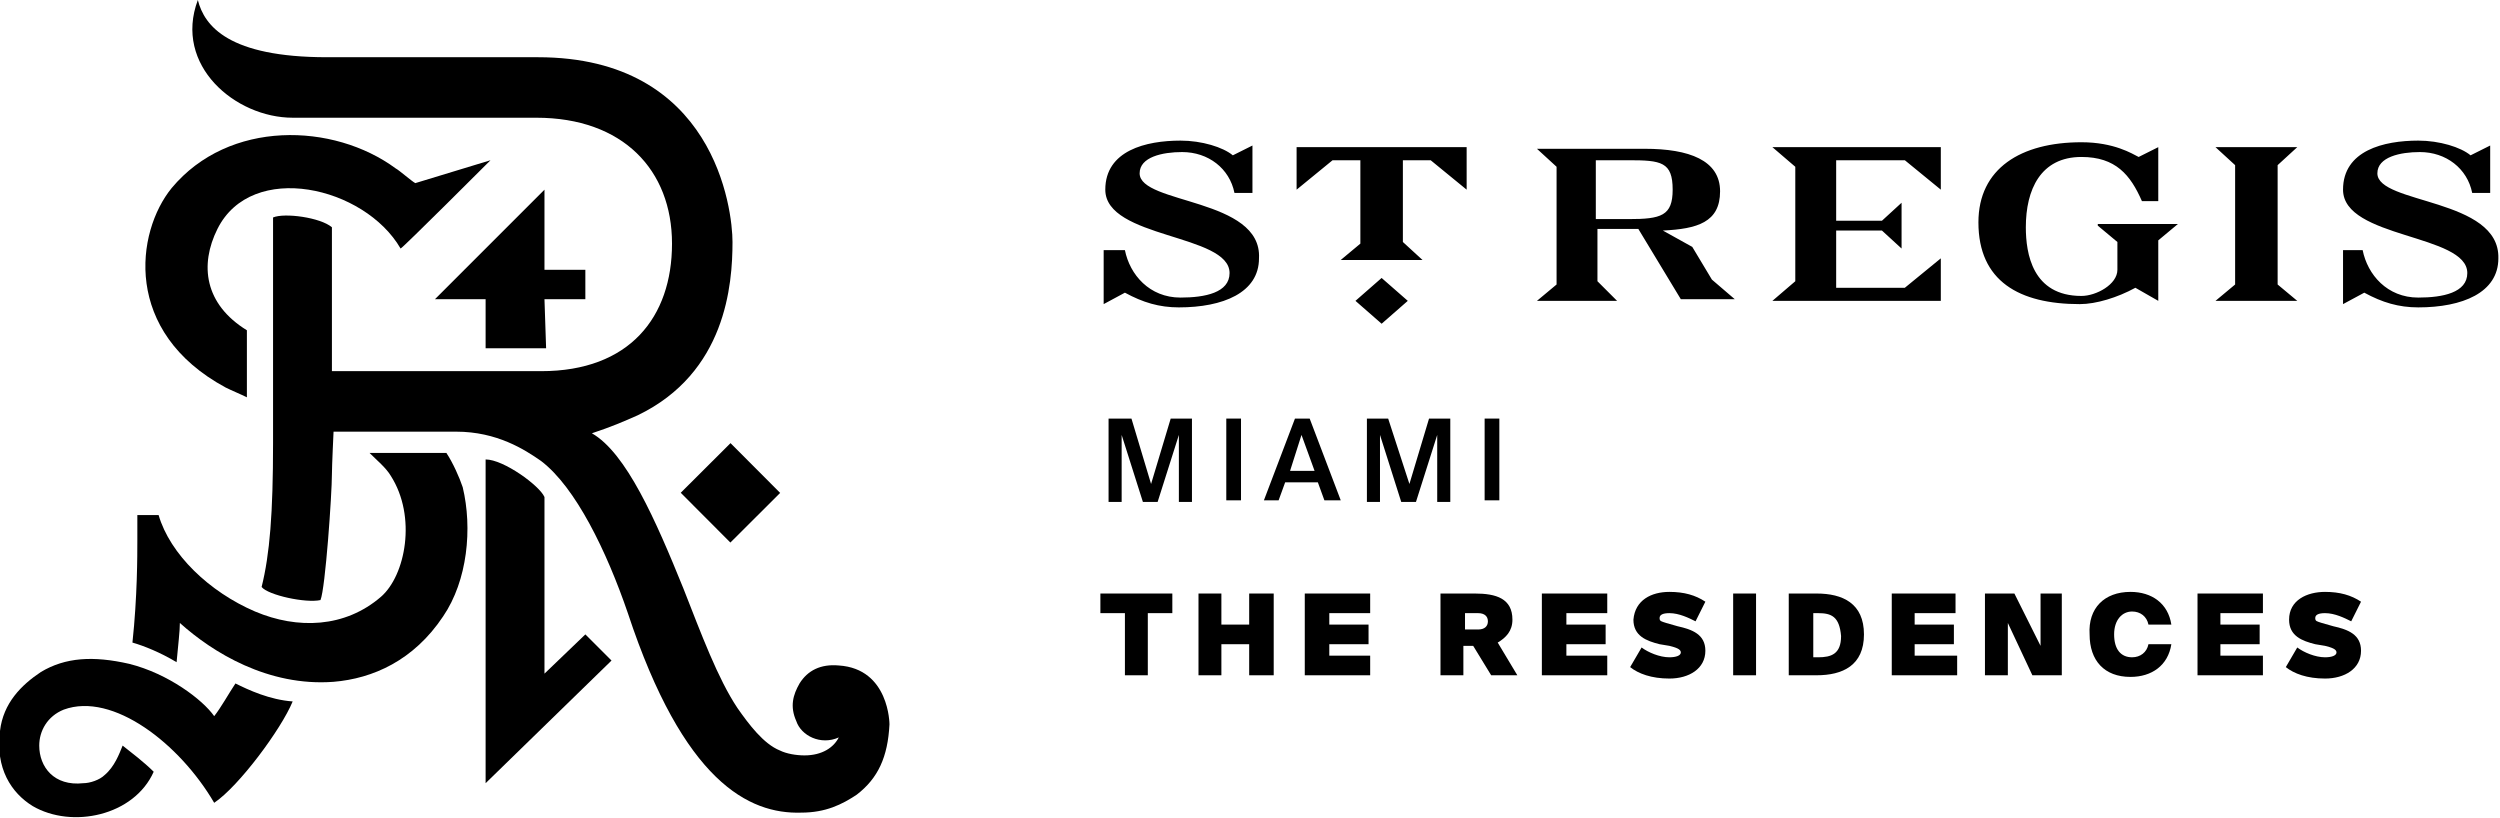 <?xml version="1.0" encoding="utf-8"?>
<!-- Generator: Adobe Illustrator 26.2.1, SVG Export Plug-In . SVG Version: 6.00 Build 0)  -->
<svg version="1.1" id="Layer_1" xmlns="http://www.w3.org/2000/svg" xmlns:xlink="http://www.w3.org/1999/xlink" x="0px" y="0px"
	 viewBox="0 0 152.9 50" style="enable-background:new 0 0 152.9 50;" xml:space="preserve">
<g>
	<path d="M27.1,37.7c-1.8,2.7-4.3,3.8-6.7,4c-4,0.3-7.4-1.8-9.4-3.6c0,0.5-0.1,1.3-0.2,2.4c-1-0.6-2-1-2.7-1.2
		C8.4,36.5,8.4,34,8.4,33v-1.5h1.3c0.7,2.4,3.1,4.7,5.9,5.9c2.6,1.1,5.5,1,7.7-0.9c1.5-1.3,2.2-4.9,0.6-7.4
		c-0.3-0.5-0.8-0.9-1.3-1.4h4.7c0.4,0.6,0.8,1.5,1,2.1C28.9,32.3,28.6,35.5,27.1,37.7"/>
	<path d="M13.1,49.1c-2.1-3.6-6.2-6.8-9.2-5.7c-1,0.4-1.5,1.3-1.5,2.2c0,1.3,0.9,2.5,2.7,2.3c0.4,0,1-0.2,1.3-0.5
		c0.6-0.5,0.9-1.3,1.1-1.8C8,46,8.8,46.6,9.4,47.2c-1.2,2.7-5,3.5-7.4,2.1c-1.3-0.8-2.3-2.3-2-4.6c0.2-1.7,1.3-2.8,2.5-3.6
		c1.5-0.9,3.2-1,5.4-0.5c2.4,0.6,4.5,2.2,5.2,3.2c0.4-0.5,0.9-1.4,1.3-2c0.8,0.4,2.1,1,3.5,1.1C17.2,44.6,14.6,48.1,13.1,49.1"/>
	<path d="M10.5,11.5c3.5-4.2,9.9-4,13.7-1.2c0.2,0.1,1,0.8,1.2,0.9l4.6-1.4c0,0-5.4,5.4-5.5,5.4c-2.2-3.8-9.1-5.4-11.2-1.2
		c-1.1,2.2-0.8,4.6,1.8,6.2v4.1c-0.4-0.2-0.9-0.4-1.3-0.6C7.5,20.3,8.3,14.2,10.5,11.5"/>
	<polygon points="35.8,16.5 35.8,18.3 33.3,18.3 33.4,21.3 29.7,21.3 29.7,18.3 26.6,18.3 33.3,11.6 33.3,16.5 	"/>
	<path d="M12.1,0C12.5,1.6,14,3.5,20,3.5c6.6,0,11.7,0,12.9,0c10.8,0,11.9,9.3,11.9,11.3c0,2.6-0.4,8-5.8,10.6
		c-0.9,0.4-1.6,0.7-2.8,1.1c2.1,1.2,3.9,5.3,5.6,9.5c1.1,2.8,2.1,5.5,3.3,7.3c0.7,1,1.6,2.2,2.6,2.6c0.4,0.2,1,0.3,1.5,0.3
		c1.1,0,1.8-0.5,2.1-1.1c-1.1,0.5-2.3-0.1-2.6-1c-0.4-0.9-0.2-1.6,0.2-2.3c0.5-0.8,1.3-1.2,2.4-1.1c3.1,0.2,3.1,3.6,3.1,3.6
		c-0.1,2-0.7,3.3-2,4.3c-0.9,0.6-1.9,1.1-3.4,1.1c-3.2,0.1-7.2-1.9-10.6-12.2c-1.3-3.8-3.2-7.7-5.3-9.3c-1-0.7-2.7-1.8-5.2-1.8
		l-7.5,0c0,0-0.1,2.1-0.1,2.6c0,1.2-0.4,7-0.7,7.7c-0.9,0.2-3.2-0.3-3.6-0.8c0.5-2,0.7-4.5,0.7-8.8c0-0.6,0-0.8,0-0.8s0-13,0-13
		c0.7-0.3,2.9,0,3.6,0.6c0,0,0,8.8,0,8.8s9,0,12.8,0c5.4,0,8-3.3,8-7.8c0-4.5-3-7.7-8.3-7.7H20l-2.1,0C14.4,7.2,10.6,4,12.1,0"/>
	<rect x="42.5" y="28" transform="matrix(0.708 -0.706 0.706 0.708 -8.224 40.319)" width="4.3" height="4.3"/>
	<path d="M29.7,47.9V28.1c1.1,0,3.3,1.6,3.6,2.3v10.8l2.5-2.4l1.6,1.6L29.7,47.9z"/>
	<polygon points="68.8,37.5 67.3,37.5 67.3,36.3 71.7,36.3 71.7,37.5 70.2,37.5 70.2,41.3 68.8,41.3 	"/>
	<polygon points="77.9,36.3 77.9,41.3 76.4,41.3 76.4,39.4 74.7,39.4 74.7,41.3 73.3,41.3 73.3,36.3 74.7,36.3 74.7,38.2 76.4,38.2 
		76.4,36.3 	"/>
	<polygon points="79.8,36.3 83.8,36.3 83.8,37.5 81.3,37.5 81.3,38.2 83.7,38.2 83.7,39.4 81.3,39.4 81.3,40.1 83.8,40.1 83.8,41.3 
		79.8,41.3 	"/>
	<path d="M90.1,39.5h-0.6v1.8h-1.4v-5h2.1c1.3,0,2.3,0.3,2.3,1.6c0,0.7-0.4,1.1-0.9,1.4l1.2,2h-1.6L90.1,39.5z M89.6,37.5v1h0.8
		c0.4,0,0.6-0.2,0.6-0.5s-0.2-0.5-0.6-0.5H89.6z"/>
	<polygon points="94.3,36.3 98.3,36.3 98.3,37.5 95.8,37.5 95.8,38.2 98.2,38.2 98.2,39.4 95.8,39.4 95.8,40.1 98.3,40.1 98.3,41.3 
		94.3,41.3 	"/>
	<path d="M102.1,36.2c0.9,0,1.6,0.2,2.2,0.6l-0.6,1.2c-0.4-0.2-1-0.5-1.6-0.5c-0.4,0-0.6,0.1-0.6,0.3c0,0.2,0.1,0.2,0.4,0.3l0.7,0.2
		c0.9,0.2,1.7,0.5,1.7,1.5c0,1.1-1,1.7-2.2,1.7c-1.1,0-1.9-0.3-2.4-0.7l0.7-1.2c0.4,0.3,1.1,0.6,1.7,0.6c0.4,0,0.7-0.1,0.7-0.3
		c0-0.2-0.3-0.3-0.7-0.4l-0.6-0.1c-0.8-0.2-1.6-0.5-1.6-1.5C100,36.7,101,36.2,102.1,36.2"/>
	<rect x="106" y="36.3" width="1.4" height="5"/>
	<path d="M111.1,36.3c1.6,0,2.9,0.6,2.9,2.5c0,1.9-1.3,2.5-2.9,2.5h-1.7v-5H111.1z M111.2,37.5h-0.3v2.7h0.3c0.8,0,1.4-0.2,1.4-1.3
		C112.5,37.7,112,37.5,111.2,37.5"/>
	<polygon points="115.7,36.3 119.6,36.3 119.6,37.5 117.1,37.5 117.1,38.2 119.5,38.2 119.5,39.4 117.1,39.4 117.1,40.1 119.7,40.1 
		119.7,41.3 115.7,41.3 	"/>
	<polygon points="124.3,41.3 122.8,38.1 122.8,41.3 121.4,41.3 121.4,36.3 123.2,36.3 124.8,39.5 124.8,36.3 126.1,36.3 126.1,41.3 
			"/>
	<path d="M130.3,36.2c1.3,0,2.3,0.7,2.5,2h-1.4c-0.1-0.5-0.5-0.8-1-0.8c-0.6,0-1.1,0.5-1.1,1.4c0,0.9,0.4,1.4,1.1,1.4
		c0.5,0,0.9-0.3,1-0.8h1.4c-0.2,1.3-1.2,2-2.5,2c-1.6,0-2.5-1-2.5-2.6C127.7,37.2,128.7,36.2,130.3,36.2"/>
	<polygon points="134.4,36.3 138.4,36.3 138.4,37.5 135.8,37.5 135.8,38.2 138.2,38.2 138.2,39.4 135.8,39.4 135.8,40.1 138.4,40.1 
		138.4,41.3 134.4,41.3 	"/>
	<path d="M142.2,36.2c0.9,0,1.6,0.2,2.2,0.6l-0.6,1.2c-0.4-0.2-1-0.5-1.6-0.5c-0.4,0-0.6,0.1-0.6,0.3c0,0.2,0.1,0.2,0.4,0.3l0.7,0.2
		c0.9,0.2,1.7,0.5,1.7,1.5c0,1.1-1,1.7-2.2,1.7c-1.1,0-1.9-0.3-2.4-0.7l0.7-1.2c0.4,0.3,1.1,0.6,1.7,0.6c0.4,0,0.7-0.1,0.7-0.3
		c0-0.2-0.3-0.3-0.7-0.4l-0.6-0.1c-0.8-0.2-1.6-0.5-1.6-1.5C140,36.7,141.1,36.2,142.2,36.2"/>
	<path d="M69.7,10.6c0-1,1.4-1.3,2.6-1.3c1.6,0,2.9,1,3.2,2.5h1.1l0-2.9l-1.2,0.6c-0.6-0.5-1.9-0.9-3.2-0.9c-2.1,0-4.6,0.6-4.6,3
		c0,3,7.6,2.7,7.6,5.1c0,1.2-1.5,1.5-3,1.5c-1.9,0-3.1-1.4-3.4-2.9h-1.3v3.3l1.3-0.7c1.1,0.6,2.1,0.9,3.3,0.9c2.7,0,4.9-0.9,4.9-3
		C77.2,12.1,69.7,12.5,69.7,10.6 M79.3,11.6l2.2-1.8h1.7v5.1L82,15.9h5l-1.2-1.1V9.8h1.7l2.2,1.8V9H79.3V11.6z M82.9,18.4l1.6,1.4
		l1.6-1.4l-1.6-1.4L82.9,18.4z M128.3,13.8l1.2,1v1.7c0,0.9-1.3,1.6-2.2,1.6c-3,0-3.4-2.6-3.4-4.2c0-2.3,0.9-4.3,3.4-4.3
		c2.1,0,3,1.1,3.7,2.7h1V9l-1.2,0.6c-0.4-0.2-1.5-0.9-3.5-0.9c-3.7,0-6.3,1.6-6.3,4.9c0,3.6,2.5,5,6.2,5c1,0,2.3-0.4,3.4-1l1.4,0.8
		v-3.7l1.2-1H128.3z M145.4,10.6c0-1,1.4-1.3,2.6-1.3c1.6,0,2.9,1,3.2,2.5h1.1l0-2.9l-1.2,0.6c-0.6-0.5-1.9-0.9-3.2-0.9
		c-2.1,0-4.6,0.6-4.6,3c0,3,7.6,2.7,7.6,5.1c0,1.2-1.5,1.5-3,1.5c-1.9,0-3.1-1.4-3.4-2.9h-1.2v3.3l1.3-0.7c1.1,0.6,2.1,0.9,3.3,0.9
		c2.7,0,4.9-0.9,4.9-3C152.9,12.1,145.4,12.5,145.4,10.6 M140.5,9h-5l1.2,1.1v7.3l-1.2,1h5l-1.2-1v-7.3L140.5,9z M112.3,17.7v-3.6
		h2.8l1.2,1.1v-2.8l-1.2,1.1h-2.8V9.8h4.2l2.2,1.8V9h-10.3l1.4,1.2v7l-1.4,1.2h10.3v-2.6l-2.2,1.8H112.3z M103.5,15.1l-1.8-1
		c2.1-0.1,3.5-0.5,3.5-2.4c0-1.9-1.9-2.6-4.6-2.6H94l1.2,1.1v7.2L94,18.4h4.9l-1.2-1.2v-3.2h2.5l2.6,4.3h3.3l-1.4-1.2L103.5,15.1z
		 M99.6,13.4h-2V9.8h2c2,0,2.7,0.1,2.7,1.8C102.3,13.2,101.6,13.4,99.6,13.4"/>
	<polygon points="69.9,30.7 68.6,26.6 68.6,30.7 67.8,30.7 67.8,25.6 69.2,25.6 70.4,29.6 71.6,25.6 72.9,25.6 72.9,30.7 72.1,30.7 
		72.1,26.6 70.8,30.7 	"/>
	<rect x="75" y="25.6" width="0.9" height="5"/>
	<path d="M79.2,25.6h0.9l1.9,5h-1l-0.4-1.1h-2l-0.4,1.1h-0.9L79.2,25.6z M78.9,28.8h1.5l-0.8-2.2L78.9,28.8z"/>
	<polygon points="85.7,30.7 84.4,26.6 84.4,30.7 83.6,30.7 83.6,25.6 84.9,25.6 86.2,29.6 87.4,25.6 88.7,25.6 88.7,30.7 87.9,30.7 
		87.9,26.6 86.6,30.7 	"/>
	<rect x="90.8" y="25.6" width="0.9" height="5"/>
</g>
</svg>
